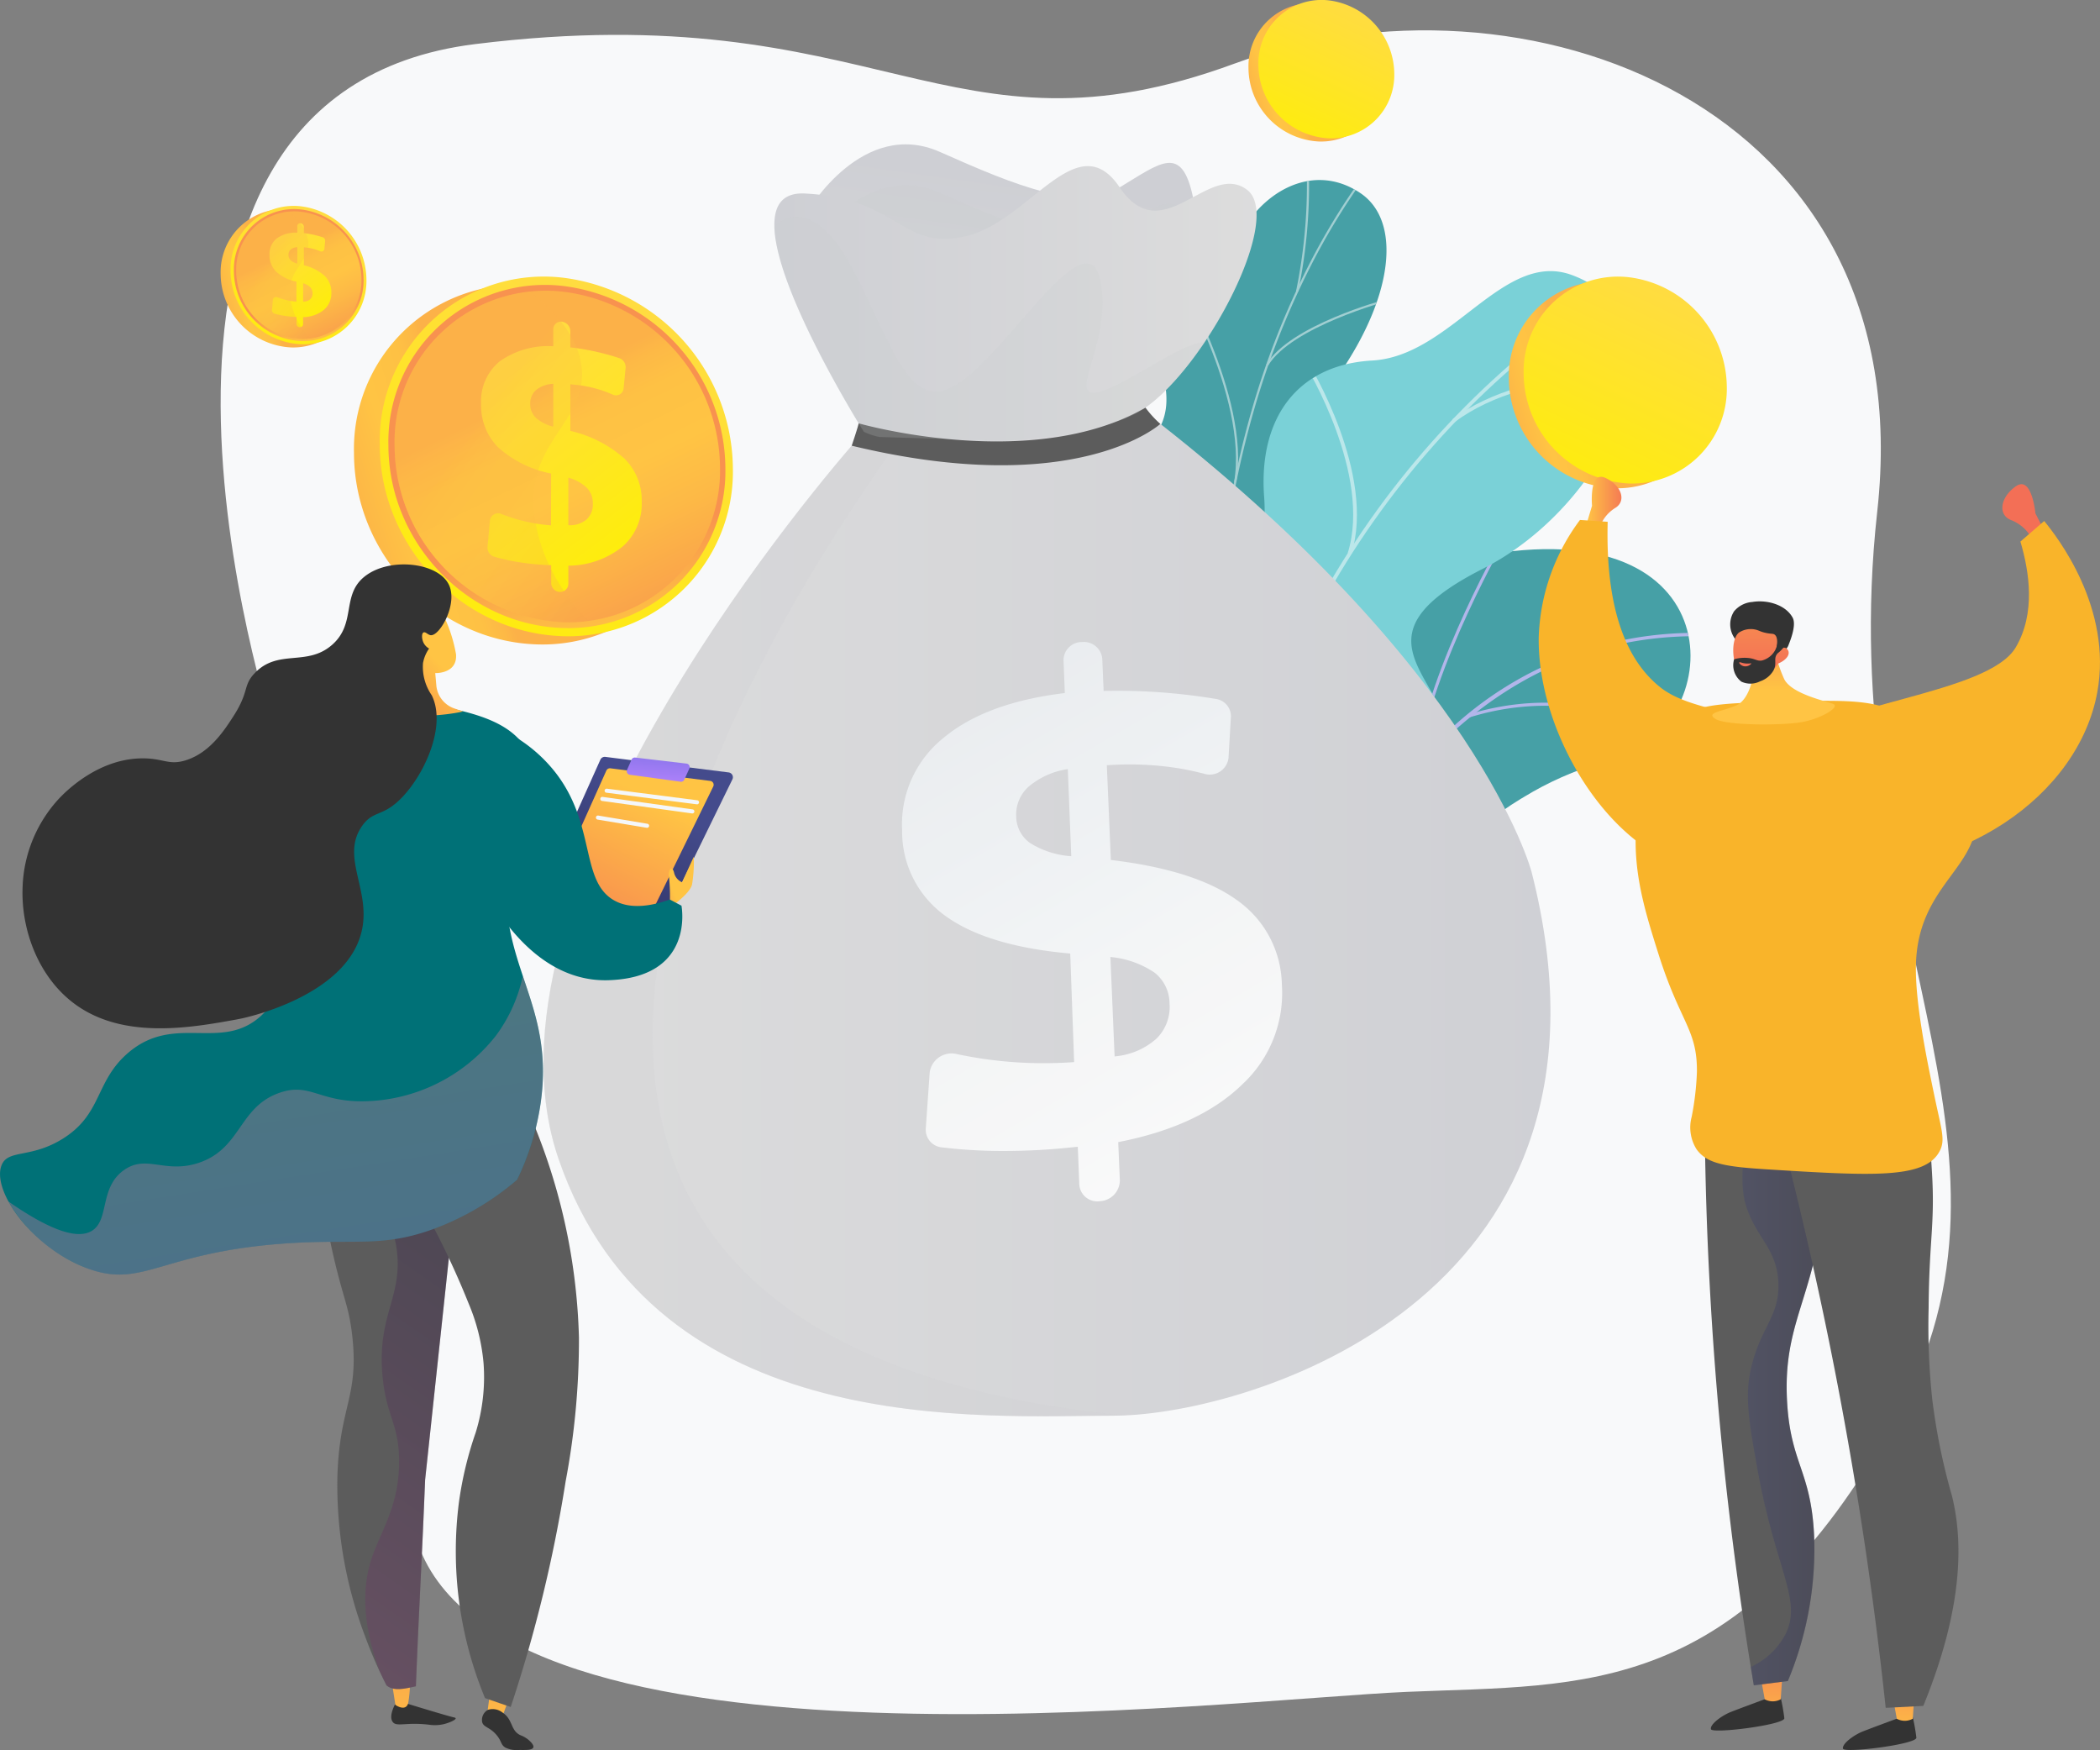 <svg xmlns="http://www.w3.org/2000/svg" xmlns:xlink="http://www.w3.org/1999/xlink" width="241.279" height="201.031" viewBox="0 0 241.279 201.031">
  <rect x="0" y="0" width="241.279" height="201.031" fill="#808080" stroke="none"/>
  <defs>
    <clipPath id="clip-path">
      <path id="Path_1925" data-name="Path 1925" d="M1834.929,1414.328l16.09,4.4s5.285-7.426,2.934-14.328c-4.8-14.084,7.873-17.3,12.978-19.443,7.7-3.23,13.074-9.433,4.6-15.09s4.845-17.547,18.03-20.971c12.9-3.351,14.391-28.22-14.2-23.531-17.075,2.8-19.1,19.539-22.126,27.75s-15.729,5.488-14.257,16.932c1.258,9.776,6.457,18.074-.495,22.659S1829.133,1403.9,1834.929,1414.328Z" transform="translate(-1831.671 -1324.775)" fill="none"/>
    </clipPath>
    <linearGradient id="linear-gradient" x1="2.711" y1="-0.334" x2="2.213" y2="0.671" gradientUnits="objectBoundingBox">
      <stop offset="0.004" stop-color="#7ad1d7"/>
      <stop offset="1" stop-color="#46a0a6"/>
    </linearGradient>
    <linearGradient id="linear-gradient-2" x1="-6.478" y1="0.205" x2="-5.466" y2="1.327" xlink:href="#linear-gradient"/>
    <clipPath id="clip-path-2">
      <path id="Path_1935" data-name="Path 1935" d="M1890.816,719.271l-12.492.5s-5.5-7.2-1.864-10.555-.415-10.615-2.086-14.727c-4.532-11.157,9.172-13.876,4.591-28.664-1.219-3.933-4.967-11.035-2.35-15.175,2.981-4.717,7.056-2.055,8.759-5.777,2.661-5.818,8.813-9.364,14.281-5.682,5.4,3.634,3.56,14.4-5.939,25.31-5.871,8.527-5.4,10.455-3.354,14.894,1.436,3.109,7.391,10.587,3.686,15.281s-6.206,9.345-3.242,12.479C1895.317,711.926,1890.816,719.271,1890.816,719.271Z" transform="translate(-1873.442 -637.69)" fill="none"/>
    </clipPath>
    <linearGradient id="linear-gradient-3" x1="2.093" y1="0.121" x2="2.89" y2="0.935" xlink:href="#linear-gradient"/>
    <clipPath id="clip-path-3">
      <path id="Path_1942" data-name="Path 1942" d="M1870.573,884.529l-19.724,2.18c-1.476-2.507-3.547-7.206.431-8.86,5.531-2.3,4.406-11.851,2.383-15.038-2.5-3.945-8.131-13.243.359-16.925,7.068-3.066,12.293-3.681,11.623-12.682s3.762-15.191,12.426-15.673c9.117-.508,15.027-12.742,22.939-9.818,13.787,5.1,4.7,26.18-10.239,33.742s-5.229,11.837-3.836,19.1c1.9,9.921-12.692,9.476-15.952,13.847C1868.429,877.831,1869.542,882.011,1870.573,884.529Z" transform="translate(-1848.976 -807.261)" fill="none"/>
    </clipPath>
    <linearGradient id="linear-gradient-4" y1="0.5" x2="1" y2="0.5" gradientUnits="objectBoundingBox">
      <stop offset="0" stop-color="#ddd"/>
      <stop offset="1" stop-color="#cecfd4"/>
    </linearGradient>
    <linearGradient id="linear-gradient-5" x1="0.51" y1="0.215" x2="0.253" y2="1.45" gradientUnits="objectBoundingBox">
      <stop offset="0" stop-color="#cecfd4"/>
      <stop offset="1" stop-color="#ddd"/>
    </linearGradient>
    <linearGradient id="linear-gradient-6" y1="0.5" x2="1" y2="0.5" gradientUnits="objectBoundingBox">
      <stop offset="0" stop-color="#cecfd4"/>
      <stop offset="0.004" stop-color="#cecfd4"/>
      <stop offset="1" stop-color="#ddd"/>
    </linearGradient>
    <linearGradient id="linear-gradient-7" x1="0.273" y1="0.017" x2="0.677" y2="1.045" gradientUnits="objectBoundingBox">
      <stop offset="0.004" stop-color="#ebeff2"/>
      <stop offset="1" stop-color="#fff"/>
    </linearGradient>
    <linearGradient id="linear-gradient-8" x1="0.329" y1="0.554" x2="-0.255" y2="0.738" gradientUnits="objectBoundingBox">
      <stop offset="0" stop-color="#fcb148"/>
      <stop offset="0.052" stop-color="#fdb946"/>
      <stop offset="0.142" stop-color="#fec144"/>
      <stop offset="0.318" stop-color="#ffc444"/>
      <stop offset="0.485" stop-color="#fdb946"/>
      <stop offset="0.775" stop-color="#f99c4c"/>
      <stop offset="0.866" stop-color="#f8924f"/>
      <stop offset="1" stop-color="#f8924f"/>
    </linearGradient>
    <linearGradient id="linear-gradient-9" x1="0.727" y1="0.007" x2="0.207" y2="1.135" gradientUnits="objectBoundingBox">
      <stop offset="0" stop-color="#ffdb44"/>
      <stop offset="1" stop-color="#feef06"/>
    </linearGradient>
    <linearGradient id="linear-gradient-10" x1="0.636" y1="1.231" x2="0.531" y2="0.666" xlink:href="#linear-gradient-8"/>
    <linearGradient id="linear-gradient-11" x1="0.409" y1="0.31" x2="0.858" y2="1.247" xlink:href="#linear-gradient-8"/>
    <linearGradient id="linear-gradient-12" x1="0.253" y1="0.019" x2="0.711" y2="1.039" xlink:href="#linear-gradient-9"/>
    <linearGradient id="linear-gradient-13" x1="0.464" y1="0.369" x2="1.215" y2="1.306" xlink:href="#linear-gradient-8"/>
    <linearGradient id="linear-gradient-32" x1="-0.185" y1="2.63" x2="-0.185" y2="-7.136" gradientUnits="objectBoundingBox">
      <stop offset="0" stop-color="#ffc444"/>
      <stop offset="0.996" stop-color="#f36f56"/>
    </linearGradient>
    <linearGradient id="linear-gradient-33" x1="-0.001" y1="2.174" x2="-0.001" y2="-7.58" xlink:href="#linear-gradient-32"/>
    <linearGradient id="linear-gradient-34" x1="0.351" y1="0.101" x2="0.181" y2="1.068" gradientUnits="objectBoundingBox">
      <stop offset="0" stop-color="#311944"/>
      <stop offset="1" stop-color="#893976"/>
    </linearGradient>
    <linearGradient id="linear-gradient-35" x1="0.944" y1="-0.718" x2="1.41" y2="0.997" gradientUnits="objectBoundingBox">
      <stop offset="0" stop-color="#ff9085"/>
      <stop offset="1" stop-color="#fb6fbb"/>
    </linearGradient>
    <linearGradient id="linear-gradient-36" x1="0.568" y1="0.35" x2="-0.083" y2="1.208" xlink:href="#linear-gradient-32"/>
    <linearGradient id="linear-gradient-37" x1="0.538" y1="0.165" x2="-0.033" y2="1.126" gradientUnits="objectBoundingBox">
      <stop offset="0" stop-color="#444b8c"/>
      <stop offset="0.996" stop-color="#26264f"/>
    </linearGradient>
    <linearGradient id="linear-gradient-38" x1="0.628" y1="0.188" x2="0.019" y2="1.377" xlink:href="#linear-gradient-32"/>
    <linearGradient id="linear-gradient-39" x1="0.008" y1="0.81" x2="0.447" y2="-1.551" gradientUnits="objectBoundingBox">
      <stop offset="0" stop-color="#aa80f9"/>
      <stop offset="0.996" stop-color="#6165d7"/>
    </linearGradient>
    <linearGradient id="linear-gradient-40" x1="-0.204" y1="0.128" x2="-1.309" y2="1.009" xlink:href="#linear-gradient-32"/>
    <linearGradient id="linear-gradient-41" x1="0" y1="0.5" x2="1" y2="0.5" xlink:href="#linear-gradient-32"/>
    <linearGradient id="linear-gradient-42" x1="-19.342" y1="1.465" x2="-18.449" y2="1.465" xlink:href="#linear-gradient-32"/>
    <linearGradient id="linear-gradient-43" x1="0.464" y1="2.445" x2="0.527" y2="-1.732" xlink:href="#linear-gradient-32"/>
    <linearGradient id="linear-gradient-44" x1="0.474" y1="1.793" x2="0.536" y2="-2.385" xlink:href="#linear-gradient-32"/>
    <linearGradient id="linear-gradient-45" x1="-0.448" y1="0.5" x2="1" y2="0.5" xlink:href="#linear-gradient-37"/>
    <linearGradient id="linear-gradient-46" x1="-12.644" y1="0.592" x2="-12.644" y2="-0.807" xlink:href="#linear-gradient-32"/>
    <linearGradient id="linear-gradient-47" x1="-6.411" y1="-2.378" x2="-6.447" y2="0.784" xlink:href="#linear-gradient-32"/>
    <linearGradient id="linear-gradient-48" x1="-168.119" y1="-44.966" x2="-167.935" y2="-40.07" gradientUnits="objectBoundingBox">
      <stop offset="0" stop-color="#ffc444"/>
      <stop offset="1" stop-color="#f36f56"/>
    </linearGradient>
  </defs>
  <g id="Group_973" data-name="Group 973" transform="translate(-378.903 -354.405)">
    <path id="Path_1916" data-name="Path 1916" d="M607.506,457.415c5.241-47.143-41.036-63.521-73.842-51.45-33.073,12.168-40.74-8-87.245-2.24-47.089,5.836-23.181,78.84-23.181,78.84s7.492,63.482,16.369,92.743c8.829,29.1,93.338,18.574,113.9,17.705,20.44-.864,38.2.8,55.984-31.152C627.238,529.965,602.282,504.4,607.506,457.415Z" transform="translate(-12.916 -44.255)" fill="#f8f9fa"/>
    <g id="Group_870" data-name="Group 870" transform="translate(503.649 375.085)">
      <g id="Group_861" data-name="Group 861" transform="translate(2.762 42.398)">
        <g id="Group_860" data-name="Group 860" clip-path="url(#clip-path)">
          <path id="Path_1917" data-name="Path 1917" d="M1834.929,1414.328l16.09,4.4s5.285-7.426,2.934-14.328c-4.8-14.084,7.873-17.3,12.978-19.443,7.7-3.23,12.246-8.879,5.757-15.123-7.343-7.065,3.688-17.514,16.873-20.939,12.9-3.351,14.391-28.22-14.2-23.531-17.075,2.8-19.1,19.539-22.126,27.75s-15.729,5.488-14.257,16.932c1.258,9.776,6.457,18.074-.495,22.659S1829.133,1403.9,1834.929,1414.328Z" transform="translate(-1831.671 -1324.775)" fill="url(#linear-gradient)"/>
          <g id="Group_859" data-name="Group 859" transform="translate(3.117 -1.829)" opacity="0.9" style="mix-blend-mode: soft-light;isolation: isolate">
            <path id="Path_1918" data-name="Path 1918" d="M1990.715,1564.52l.351.03c.019-.217,1.962-21.967,10.39-42.946,7.764-19.328,22.781-41.939,50.229-39.9l.026-.351a41.165,41.165,0,0,0-32.139,11.341c-7.275,6.738-13.481,16.422-18.446,28.782C1992.681,1542.507,1990.734,1564.3,1990.715,1564.52Z" transform="translate(-1984.018 -1469.741)" fill="#beb8f2"/>
            <path id="Path_1919" data-name="Path 1919" d="M2399.165,1321.773l.349.05c1.67-11.6,10.3-26.368,10.387-26.516l-.3-.179C2409.51,1295.277,2400.844,1310.1,2399.165,1321.773Z" transform="translate(-2367.263 -1295.128)" fill="#beb8f2"/>
            <path id="Path_1920" data-name="Path 1920" d="M2498.468,1613.089a29.334,29.334,0,0,1,23.227,2.4l.2-.293a29.7,29.7,0,0,0-23.523-2.448Z" transform="translate(-2460.344 -1591.898)" fill="#beb8f2"/>
            <path id="Path_1921" data-name="Path 1921" d="M2082.9,2159.47c8.175-14.977,31.03-12.951,31.251-12.912l.083-.342c-.213-.058-23.395-2.024-31.642,13.085Z" transform="translate(-2070.225 -2093.591)" fill="#beb8f2"/>
            <path id="Path_1922" data-name="Path 1922" d="M1985.977,1931.913l.352.021c.672-10.867-8.548-20.991-8.641-21.092l-.259.239C1977.52,1911.182,1986.639,1921.2,1985.977,1931.913Z" transform="translate(-1971.551 -1872.849)" fill="#beb8f2"/>
            <path id="Path_1923" data-name="Path 1923" d="M1997.54,2639.825c2.193-6.1,12.442-8.6,12.545-8.627l-.081-.342c-.429.1-10.537,2.571-12.8,8.851Z" transform="translate(-1990.111 -2548.431)" fill="#beb8f2"/>
            <path id="Path_1924" data-name="Path 1924" d="M1890,2454.541l.351.034c.5-5.1-5.382-12.543-7.315-14.988-.273-.346-.509-.644-.541-.706l-.315.156a8.235,8.235,0,0,0,.58.767C1884.668,2442.224,1890.484,2449.582,1890,2454.541Z" transform="translate(-1882.177 -2368.304)" fill="#beb8f2"/>
          </g>
        </g>
      </g>
      <g id="Group_865" data-name="Group 865" transform="translate(0)">
        <path id="Path_1926" data-name="Path 1926" d="M1809.614,707.156c2.593,2.742,2.06,6.363,1.264,8.922a3.834,3.834,0,0,0-.852.425c-2.961,1.609-4.568,1.665-7.738,2.79a17.6,17.6,0,0,1-3.81.327l-1.695-.058s-5.15-6.994-1.517-10.346-.415-10.615-2.086-14.727c-1.026-2.525-.686-4.009-.914-5-2.413-10.462-6.408-12.6-5.1-16.483,1.441-4.288,6.722-2.912,8.535-7.494,2.048-5.174-3.31-10.4-.277-14.865a7.068,7.068,0,0,1,2.113-2.2c2.563-1.645,5.322-.68,6.646-3.574,2.661-5.818,8.812-9.364,14.281-5.682,5.4,3.635,3.56,14.4-5.939,25.31-5.871,8.527-5.4,10.455-3.354,14.894,1.437,3.109,7.391,10.587,3.686,15.281S1806.65,704.021,1809.614,707.156Z" transform="translate(-1786.909 -637.689)" fill="url(#linear-gradient-2)"/>
        <g id="Group_864" data-name="Group 864" transform="translate(5.34 0)">
          <g id="Group_863" data-name="Group 863" clip-path="url(#clip-path-2)">
            <g id="Group_862" data-name="Group 862" transform="translate(-0.077 -3.665)" opacity="0.5" style="mix-blend-mode: soft-light;isolation: isolate">
              <path id="Path_1927" data-name="Path 1927" d="M2029.2,663.206l-.244.039c-.229-1.349-.441-2.713-.632-4.053a133.332,133.332,0,0,1-1.066-28.829,108.9,108.9,0,0,1,4.056-22.467,93.725,93.725,0,0,1,6.436-16.211,77.635,77.635,0,0,1,5.957-9.825c.372-.518.783-1.03,1.182-1.525.53-.659,1.079-1.34,1.538-2.044l.211.117c-.465.713-1.017,1.4-1.551,2.063-.4.492-.805,1-1.174,1.514a77.367,77.367,0,0,0-5.939,9.8,93.5,93.5,0,0,0-6.42,16.172,108.654,108.654,0,0,0-4.048,22.423,133.1,133.1,0,0,0,1.064,28.783C2028.763,660.5,2028.975,661.858,2029.2,663.206Z" transform="translate(-2017.364 -578.29)" fill="#fcfdfe"/>
              <path id="Path_1928" data-name="Path 1928" d="M1955.069,823.941l-.245-.033c1.686-9.762-7.034-24.475-7.122-24.622l.217-.114C1948.008,799.32,1956.768,814.1,1955.069,823.941Z" transform="translate(-1943.042 -785.542)" fill="#fcfdfe"/>
              <path id="Path_1929" data-name="Path 1929" d="M2028.638,1419.885l-.248-.006c.311-6.746,11.26-14.962,11.371-15.044l.153.179C2039.8,1405.095,2028.944,1413.244,2028.638,1419.885Z" transform="translate(-2018.752 -1353.831)" fill="#fcfdfe"/>
              <path id="Path_1930" data-name="Path 1930" d="M1882.258,1465.993l-.245.035c-.64-4.356-4.027-9.942-9.537-15.729-.277-.291-.277-.291-.284-.334l.245-.037-.122.019.106-.059c.016.021.12.131.242.259C1878.2,1455.965,1881.612,1461.593,1882.258,1465.993Z" transform="translate(-1872.192 -1396.102)" fill="#fcfdfe"/>
              <path id="Path_1931" data-name="Path 1931" d="M2054.185,1784.113l-.245-.032c.808-4.805,7.529-8.5,7.6-8.536l.123.2C2061.593,1775.779,2054.974,1779.418,2054.185,1784.113Z" transform="translate(-2042.725 -1701.666)" fill="#fcfdfe"/>
              <path id="Path_1932" data-name="Path 1932" d="M1911.4,1816.089c-2.032-3.4-5.193-6.352-9.662-9.028l.137-.194c4.5,2.7,7.69,5.676,9.742,9.108Z" transform="translate(-1899.916 -1731.055)" fill="#fcfdfe"/>
              <path id="Path_1933" data-name="Path 1933" d="M2178.722,632.938l-.242-.046a60.375,60.375,0,0,0,1.243-13.233c0-.47,0-.635.01-.693l.244.036c-.007.044-.007.313-.006.653A60.554,60.554,0,0,1,2178.722,632.938Z" transform="translate(-2159.58 -616.456)" fill="#fcfdfe"/>
              <path id="Path_1934" data-name="Path 1934" d="M2123.307,866.816l-.216-.11c2.729-4.525,13.437-7.412,13.892-7.532l.065.221C2136.938,859.424,2125.985,862.376,2123.307,866.816Z" transform="translate(-2107.609 -841.841)" fill="#fcfdfe"/>
            </g>
          </g>
        </g>
      </g>
      <g id="Group_869" data-name="Group 869" transform="translate(3.586 10.464)">
        <path id="Path_1936" data-name="Path 1936" d="M1864.148,902.413c-.857-.007-.377-4.483-3.494-9.771-.779-1.321-4.525-8.821-10.808-8.3l-3.659.3c-1.368-2.6-2.174-5.312,1.387-6.793,5.53-2.3,4.405-11.851,2.383-15.038-2.5-3.945-8.131-13.243.359-16.925,7.068-3.066,12.293-3.681,11.623-12.682s3.762-15.191,12.426-15.673c9.117-.508,15.027-12.742,22.939-9.818,13.787,5.1,4.7,26.18-10.239,33.742s-5.229,11.837-3.835,19.1a12.786,12.786,0,0,1,.046,3.022c-.823,7.856-8.655,10.119-13.626,17.06C1862.872,890.1,1865.592,902.425,1864.148,902.413Z" transform="translate(-1845.027 -807.26)" fill="url(#linear-gradient-3)"/>
        <g id="Group_868" data-name="Group 868" transform="translate(0.244 0)">
          <g id="Group_867" data-name="Group 867" clip-path="url(#clip-path-3)">
            <g id="Group_866" data-name="Group 866" transform="translate(1.036 1.395)" opacity="0.5" style="mix-blend-mode: soft-light;isolation: isolate">
              <path id="Path_1937" data-name="Path 1937" d="M2036.053,903.841l-.429-.031c2.444-29.6,20.1-57.929,46.075-73.94l.235.34C2056.068,846.153,2038.487,874.367,2036.053,903.841Z" transform="translate(-2025.142 -829.869)" fill="#fcfdfe"/>
              <path id="Path_1938" data-name="Path 1938" d="M1879.467,1468.343l-.427.049c-1.493-11.581-13.163-19.4-13.281-19.481l.247-.333C1866.125,1448.657,1877.951,1456.579,1879.467,1468.343Z" transform="translate(-1865.759 -1410.4)" fill="#fcfdfe"/>
              <path id="Path_1939" data-name="Path 1939" d="M2046.322,1708.6l-.4-.148c4.577-11.011,27-15.068,27.223-15.108l.079.4C2073,1693.778,2050.811,1697.794,2046.322,1708.6Z" transform="translate(-2034.804 -1640.057)" fill="#fcfdfe"/>
              <path id="Path_1940" data-name="Path 1940" d="M2201.276,1000.937l-.413-.115c2.827-9-4.778-21.466-4.855-21.591l.372-.2C2196.458,979.152,2204.156,991.775,2201.276,1000.937Z" transform="translate(-2175.629 -969.822)" fill="#fcfdfe"/>
              <path id="Path_1941" data-name="Path 1941" d="M2469.719,1001.426l-.268-.318c8.866-6.657,24.1-5.29,24.257-5.275l-.043.4C2493.514,996.222,2478.447,994.872,2469.719,1001.426Z" transform="translate(-2432.199 -985.474)" fill="#fcfdfe"/>
            </g>
          </g>
        </g>
      </g>
    </g>
    <g id="Group_872" data-name="Group 872" transform="translate(441.342 370.987)">
      <path id="Path_1943" data-name="Path 1943" d="M907,1209.8q-.619.026-1.185.026c-14.953,0-52.663,2.89-63.8-29.487-10.235-29.736,27.926-75.332,34.214-82.566.559-.644.866-.983.866-.983s-1.661-1.223,31.974-2.519c38.628,29.625,44.733,53.078,44.733,53.078C966.085,1195.407,923.019,1209.146,907,1209.8Z" transform="translate(-840.276 -1063.781)" fill="url(#linear-gradient-4)"/>
      <path id="Path_1944" data-name="Path 1944" d="M907,1262.963q-.619.026-1.185.026c-14.953,0-52.663,2.89-63.8-29.488-10.235-29.736,27.926-75.332,34.214-82.566a10.145,10.145,0,0,1,4.616.284C881.4,1151.4,802.533,1252.313,907,1262.963Z" transform="translate(-840.276 -1116.94)" fill="#cecfd4" opacity="0.3" style="mix-blend-mode: multiply;isolation: isolate"/>
      <path id="Path_1945" data-name="Path 1945" d="M1351.724,589.156s6.273-10.668,15.129-6.738,15.99,6.878,20.664,4.071,7.119-5.032,8.418,1.133-16.413,21.325-16.413,21.325S1352.462,608.947,1351.724,589.156Z" transform="translate(-1321.306 -581.549)" fill="url(#linear-gradient-5)"/>
      <path id="Path_1946" data-name="Path 1946" d="M1351.724,667.845s6.273-10.668,15.129-6.738,15.99,6.878,20.664,4.071,7.119-5.032,8.418,1.133-16.413,21.325-16.413,21.325S1352.462,687.637,1351.724,667.845Z" transform="translate(-1321.306 -655.558)" fill="#cccdd0" opacity="0.2" style="mix-blend-mode: multiply;isolation: isolate"/>
      <path id="Path_1947" data-name="Path 1947" d="M1335.781,643.8c-2.51,3.729-5.438,6.927-8.015,8.243-3.233,1.65-8.989,2.65-14.722,3.068s-11.452.249-14.587-.436l-.006,0a7.082,7.082,0,0,1-1.817-.6s-10.135-16.094-10.281-23.6c-.05-2.384.91-3.9,3.516-3.768,10.826.559,11.071,6.6,18.451,4.911s12.791-12.914,17.711-5.613,10.208-3.089,14.637.281C1343.526,628.455,1340.35,637.01,1335.781,643.8Z" transform="translate(-1259.821 -621.059)" fill="url(#linear-gradient-6)"/>
      <path id="Path_1948" data-name="Path 1948" d="M1436.569,1091.8s19.922,5.71,32.949-1.807a12.344,12.344,0,0,0,1.705,1.874s-9.571,8.739-35.457,2.5C1435.766,1094.362,1436.4,1092.512,1436.569,1091.8Z" transform="translate(-1400.349 -1059.749)" fill="#5c5c5c"/>
      <path id="Path_1949" data-name="Path 1949" d="M1335.81,735.809c-2.51,3.729-5.438,6.927-8.015,8.243-3.232,1.65-8.989,2.65-14.722,3.068l-14.587-.436-.006,0a7.079,7.079,0,0,1-1.817-.6s-10.135-16.094-10.281-23.6c.123-.132,4.107-4.341,8.883,4.683,4.856,9.164,6.61,17.153,12.361,13.306s14.625-18.96,16.187-11.844-4.194,13.964,0,12.832C1327.084,740.571,1333.385,735.687,1335.81,735.809Z" transform="translate(-1259.85 -713.066)" fill="#cccdd0" opacity="0.2" style="mix-blend-mode: multiply;isolation: isolate"/>
      <g id="Group_871" data-name="Group 871" transform="translate(41.203 57.169)" opacity="0.9">
        <path id="Path_1950" data-name="Path 1950" d="M1553.753,1542.779h0a2.125,2.125,0,0,1,2.3,1.891l.158,3.727a68.887,68.887,0,0,1,7.4.23q2.732.231,5.433.68a2.019,2.019,0,0,1,1.793,2.032l-.278,4.76a2.168,2.168,0,0,1-2.769,1.822,31.631,31.631,0,0,0-3.679-.744,36.011,36.011,0,0,0-6.9-.279l-.632.032.462,10.886c6.531.778,11.365,2.331,14.554,4.66a12.107,12.107,0,0,1,5.093,9.617,14.3,14.3,0,0,1-4.5,11.461c-3.29,3.225-8.042,5.454-14.3,6.674l.186,4.406a2.409,2.409,0,0,1-2.216,2.374l-.041,0a2.068,2.068,0,0,1-2.4-1.891l-.171-4.355-1.026.1a73.936,73.936,0,0,1-8.556.377,58.548,58.548,0,0,1-5.96-.4,2.043,2.043,0,0,1-1.931-2.12l.455-6.51a2.535,2.535,0,0,1,3.1-2.1,46.865,46.865,0,0,0,5.219.817,48.635,48.635,0,0,0,8.276.11l-.45-12.471c-6.339-.558-11.131-2-14.325-4.313a11.891,11.891,0,0,1-4.988-9.829,12.727,12.727,0,0,1,4.752-10.628c3.245-2.713,7.905-4.426,13.941-5.154l-.151-3.817A2.108,2.108,0,0,1,1553.753,1542.779Zm-1.656,14.6a8.968,8.968,0,0,0-4.431,1.954,4.283,4.283,0,0,0-1.5,3.475,3.778,3.778,0,0,0,1.616,3.075,10.184,10.184,0,0,0,4.708,1.5Zm4.894,21.587.481,11.414a8.245,8.245,0,0,0,4.8-2.029,5.1,5.1,0,0,0,1.51-4.072,4.514,4.514,0,0,0-1.733-3.53A10.831,10.831,0,0,0,1556.991,1578.962Z" transform="translate(-1533.052 -1542.777)" fill="url(#linear-gradient-7)"/>
      </g>
    </g>
    <g id="Group_874" data-name="Group 874" transform="translate(419.574 386.191)">
      <path id="Path_1951" data-name="Path 1951" d="M602.734,672.9a18.9,18.9,0,0,1-19.552,19.274c-11.416-.351-21.018-10.21-21.018-22.009a18.847,18.847,0,0,1,21.018-19.175A22.274,22.274,0,0,1,602.734,672.9Z" transform="translate(-562.164 -649.935)" fill="url(#linear-gradient-8)"/>
      <path id="Path_1952" data-name="Path 1952" d="M654.243,656.456a18.9,18.9,0,0,1-19.552,19.274c-11.416-.351-21.017-10.21-21.017-22.009a18.847,18.847,0,0,1,21.017-19.175A22.274,22.274,0,0,1,654.243,656.456Z" transform="translate(-610.709 -634.435)" fill="url(#linear-gradient-9)"/>
      <path id="Path_1953" data-name="Path 1953" d="M669.621,671.9a18.036,18.036,0,0,1-18.691,18.394c-10.886-.353-20.026-9.762-20.026-21a17.988,17.988,0,0,1,20.026-18.3A21.254,21.254,0,0,1,669.621,671.9Z" transform="translate(-626.948 -649.935)" fill="url(#linear-gradient-10)"/>
      <path id="Path_1954" data-name="Path 1954" d="M680.57,682.923A17.419,17.419,0,0,1,662.5,700.688a20.4,20.4,0,0,1-19.32-20.286A17.374,17.374,0,0,1,662.5,662.72,20.526,20.526,0,0,1,680.57,682.923Z" transform="translate(-638.514 -661.002)" fill="url(#linear-gradient-11)"/>
      <g id="Group_873" data-name="Group 873" transform="translate(14.606 5.166)">
        <path id="Path_1955" data-name="Path 1955" d="M825.25,724.2h0a1.1,1.1,0,0,1,.975,1.084v1.868a27.477,27.477,0,0,1,3.238.562q1.2.281,2.375.669a1.092,1.092,0,0,1,.744,1.121l-.229,2.343a.878.878,0,0,1-1.254.729,13.536,13.536,0,0,0-1.593-.593,14.451,14.451,0,0,0-3-.562l-.276-.023v5.35a14.055,14.055,0,0,1,6.211,3.176,6.715,6.715,0,0,1,1.99,4.958,6.527,6.527,0,0,1-2.2,5.154A10.039,10.039,0,0,1,826,752.23v2.062a.938.938,0,0,1-.976.953h-.017a1.036,1.036,0,0,1-.979-1.034v-2.034l-.434-.02a28.537,28.537,0,0,1-3.606-.384,23.421,23.421,0,0,1-2.492-.573,1.074,1.074,0,0,1-.782-1.11l.27-3.011a.952.952,0,0,1,1.331-.786,19.566,19.566,0,0,0,2.191.719,19.211,19.211,0,0,0,3.5.585l.017-5.951a12.891,12.891,0,0,1-6.047-2.967,6.794,6.794,0,0,1-2-5.049,5.9,5.9,0,0,1,2.171-4.9,9.631,9.631,0,0,1,6.121-1.71v-1.91A.882.882,0,0,1,825.25,724.2Zm-.979,7.142a3.3,3.3,0,0,0-1.95.688,2,2,0,0,0-.7,1.606,2.157,2.157,0,0,0,.647,1.6,4.589,4.589,0,0,0,2,1.021ZM826,742.122v5.458a3.02,3.02,0,0,0,2.087-.649,2.336,2.336,0,0,0,.726-1.837,2.509,2.509,0,0,0-.675-1.8A4.956,4.956,0,0,0,826,742.122Z" transform="translate(-815.978 -724.199)" fill="url(#linear-gradient-12)"/>
      </g>
      <path id="Path_1956" data-name="Path 1956" d="M659.225,687.03c.611-6.031,6.154-8.585,5.43-14.133-.446-3.42-3.038-6.3-5.929-8.551a17.376,17.376,0,0,0-15.55,17.678,20.4,20.4,0,0,0,19.32,20.286,18.236,18.236,0,0,0,2.985-.146C661.308,698.012,658.7,692.212,659.225,687.03Z" transform="translate(-638.514 -662.625)" opacity="0.3" fill="url(#linear-gradient-13)" style="mix-blend-mode: multiply;isolation: isolate"/>
    </g>
    <g id="Group_876" data-name="Group 876" transform="translate(522.346 354.405)">
      <path id="Path_1957" data-name="Path 1957" d="M2145.747,367.868a7.273,7.273,0,0,1-7.524,7.417,8.516,8.516,0,0,1-8.088-8.469,7.253,7.253,0,0,1,8.088-7.379A8.571,8.571,0,0,1,2145.747,367.868Z" transform="translate(-2130.135 -359.03)" fill="url(#linear-gradient-8)"/>
      <path id="Path_1958" data-name="Path 1958" d="M2161.373,362.879a7.273,7.273,0,0,1-7.524,7.417,8.516,8.516,0,0,1-8.088-8.469,7.253,7.253,0,0,1,8.088-7.379A8.571,8.571,0,0,1,2161.373,362.879Z" transform="translate(-2144.62 -354.405)" fill="url(#linear-gradient-9)"/>
      <path id="Path_1959" data-name="Path 1959" d="M2165.887,367.482a6.94,6.94,0,0,1-7.193,7.078,8.128,8.128,0,0,1-7.706-8.083,6.922,6.922,0,0,1,7.706-7.044A8.179,8.179,0,0,1,2165.887,367.482Z" transform="translate(-2149.466 -359.03)" fill="url(#linear-gradient-10)"/>
      <path id="Path_1960" data-name="Path 1960" d="M2169.1,370.768a6.7,6.7,0,0,1-6.955,6.836,7.852,7.852,0,0,1-7.435-7.807,6.686,6.686,0,0,1,7.435-6.8A7.9,7.9,0,0,1,2169.1,370.768Z" transform="translate(-2152.917 -362.333)" fill="url(#linear-gradient-11)"/>
      <g id="Group_875" data-name="Group 875" transform="translate(5.621 1.988)">
        <path id="Path_1961" data-name="Path 1961" d="M2210.7,381.638h0a.425.425,0,0,1,.375.417v.719a10.582,10.582,0,0,1,1.246.216q.46.108.914.257a.42.42,0,0,1,.286.431l-.088.9a.338.338,0,0,1-.482.28,5.222,5.222,0,0,0-.613-.228,5.558,5.558,0,0,0-1.156-.216l-.106-.009v2.059a5.41,5.41,0,0,1,2.39,1.222,2.583,2.583,0,0,1,.766,1.908,2.512,2.512,0,0,1-.847,1.983,3.864,3.864,0,0,1-2.4.843v.793a.361.361,0,0,1-.375.367h-.007a.4.4,0,0,1-.377-.4V392.4l-.167-.008a10.946,10.946,0,0,1-1.387-.148,9.025,9.025,0,0,1-.959-.221.413.413,0,0,1-.3-.427l.1-1.159a.367.367,0,0,1,.513-.3,7.521,7.521,0,0,0,.844.277,7.4,7.4,0,0,0,1.348.225l.007-2.29a4.961,4.961,0,0,1-2.327-1.142,2.615,2.615,0,0,1-.771-1.943,2.271,2.271,0,0,1,.835-1.887,3.707,3.707,0,0,1,2.356-.658v-.735A.339.339,0,0,1,2210.7,381.638Zm-.376,2.748a1.267,1.267,0,0,0-.75.265.771.771,0,0,0-.269.618.83.83,0,0,0,.249.614,1.763,1.763,0,0,0,.771.393Zm.665,4.147v2.1a1.162,1.162,0,0,0,.8-.25.9.9,0,0,0,.28-.707.967.967,0,0,0-.26-.691A1.907,1.907,0,0,0,2210.99,388.534Z" transform="translate(-2207.133 -381.637)" fill="url(#linear-gradient-12)"/>
      </g>
      <path id="Path_1962" data-name="Path 1962" d="M2160.887,372.208c.235-2.321,2.368-3.3,2.09-5.439a5.379,5.379,0,0,0-2.281-3.291,6.687,6.687,0,0,0-5.984,6.8,7.852,7.852,0,0,0,7.435,7.807,7.019,7.019,0,0,0,1.149-.056A7.6,7.6,0,0,1,2160.887,372.208Z" transform="translate(-2152.917 -362.817)" opacity="0.3" fill="url(#linear-gradient-13)" style="mix-blend-mode: multiply;isolation: isolate"/>
    </g>
    <g id="Group_883" data-name="Group 883" transform="translate(404.253 378.062)">
      <path id="Path_1957-2" data-name="Path 1957" d="M2145.747,367.868a7.273,7.273,0,0,1-7.524,7.417,8.516,8.516,0,0,1-8.088-8.469,7.253,7.253,0,0,1,8.088-7.379A8.571,8.571,0,0,1,2145.747,367.868Z" transform="translate(-2130.135 -359.03)" fill="url(#linear-gradient-8)"/>
      <path id="Path_1958-2" data-name="Path 1958" d="M2161.373,362.879a7.273,7.273,0,0,1-7.524,7.417,8.516,8.516,0,0,1-8.088-8.469,7.253,7.253,0,0,1,8.088-7.379A8.571,8.571,0,0,1,2161.373,362.879Z" transform="translate(-2144.62 -354.405)" fill="url(#linear-gradient-9)"/>
      <path id="Path_1959-2" data-name="Path 1959" d="M2165.887,367.482a6.94,6.94,0,0,1-7.193,7.078,8.128,8.128,0,0,1-7.706-8.083,6.922,6.922,0,0,1,7.706-7.044A8.179,8.179,0,0,1,2165.887,367.482Z" transform="translate(-2149.466 -359.03)" fill="url(#linear-gradient-10)"/>
      <path id="Path_1960-2" data-name="Path 1960" d="M2169.1,370.768a6.7,6.7,0,0,1-6.955,6.836,7.852,7.852,0,0,1-7.435-7.807,6.686,6.686,0,0,1,7.435-6.8A7.9,7.9,0,0,1,2169.1,370.768Z" transform="translate(-2152.917 -362.333)" fill="url(#linear-gradient-11)"/>
      <g id="Group_875-2" data-name="Group 875" transform="translate(5.621 1.988)">
        <path id="Path_1961-2" data-name="Path 1961" d="M2210.7,381.638h0a.425.425,0,0,1,.375.417v.719a10.582,10.582,0,0,1,1.246.216q.46.108.914.257a.42.42,0,0,1,.286.431l-.088.9a.338.338,0,0,1-.482.28,5.222,5.222,0,0,0-.613-.228,5.558,5.558,0,0,0-1.156-.216l-.106-.009v2.059a5.41,5.41,0,0,1,2.39,1.222,2.583,2.583,0,0,1,.766,1.908,2.512,2.512,0,0,1-.847,1.983,3.864,3.864,0,0,1-2.4.843v.793a.361.361,0,0,1-.375.367h-.007a.4.4,0,0,1-.377-.4V392.4l-.167-.008a10.946,10.946,0,0,1-1.387-.148,9.025,9.025,0,0,1-.959-.221.413.413,0,0,1-.3-.427l.1-1.159a.367.367,0,0,1,.513-.3,7.521,7.521,0,0,0,.844.277,7.4,7.4,0,0,0,1.348.225l.007-2.29a4.961,4.961,0,0,1-2.327-1.142,2.615,2.615,0,0,1-.771-1.943,2.271,2.271,0,0,1,.835-1.887,3.707,3.707,0,0,1,2.356-.658v-.735A.339.339,0,0,1,2210.7,381.638Zm-.376,2.748a1.267,1.267,0,0,0-.75.265.771.771,0,0,0-.269.618.83.83,0,0,0,.249.614,1.763,1.763,0,0,0,.771.393Zm.665,4.147v2.1a1.162,1.162,0,0,0,.8-.25.9.9,0,0,0,.28-.707.967.967,0,0,0-.26-.691A1.907,1.907,0,0,0,2210.99,388.534Z" transform="translate(-2207.133 -381.637)" fill="url(#linear-gradient-12)"/>
      </g>
      <path id="Path_1962-2" data-name="Path 1962" d="M2160.887,372.208c.235-2.321,2.368-3.3,2.09-5.439a5.379,5.379,0,0,0-2.281-3.291,6.687,6.687,0,0,0-5.984,6.8,7.852,7.852,0,0,0,7.435,7.807,7.019,7.019,0,0,0,1.149-.056A7.6,7.6,0,0,1,2160.887,372.208Z" transform="translate(-2152.917 -362.817)" opacity="0.3" fill="url(#linear-gradient-13)" style="mix-blend-mode: multiply;isolation: isolate"/>
    </g>
    <g id="Group_878" data-name="Group 878" transform="translate(552.259 386.191)">
      <path id="Path_1963" data-name="Path 1963" d="M2563.247,809.959A10.873,10.873,0,0,1,2552,821.047a12.731,12.731,0,0,1-12.091-12.662A10.842,10.842,0,0,1,2552,797.354,12.814,12.814,0,0,1,2563.247,809.959Z" transform="translate(-2539.907 -796.746)" fill="url(#linear-gradient-8)"/>
      <path id="Path_1964" data-name="Path 1964" d="M2586.607,802.5a10.873,10.873,0,0,1-11.249,11.088,12.731,12.731,0,0,1-12.091-12.662,10.843,10.843,0,0,1,12.091-11.031A12.814,12.814,0,0,1,2586.607,802.5Z" transform="translate(-2561.562 -789.833)" fill="url(#linear-gradient-9)"/>
      <path id="Path_1965" data-name="Path 1965" d="M2593.356,809.381a10.376,10.376,0,0,1-10.753,10.582,12.152,12.152,0,0,1-11.521-12.084,10.348,10.348,0,0,1,11.521-10.53A12.227,12.227,0,0,1,2593.356,809.381Z" transform="translate(-2568.807 -796.747)" fill="url(#linear-gradient-10)"/>
      <path id="Path_1966" data-name="Path 1966" d="M2598.161,814.295a10.021,10.021,0,0,1-10.4,10.22,11.738,11.738,0,0,1-11.115-11.671,10,10,0,0,1,11.115-10.172A11.809,11.809,0,0,1,2598.161,814.295Z" transform="translate(-2573.966 -801.684)" fill="url(#linear-gradient-11)"/>
      <g id="Group_877" data-name="Group 877" transform="translate(8.403 2.972)">
        <path id="Path_1967" data-name="Path 1967" d="M2660.352,830.546h0a.635.635,0,0,1,.561.624v1.075a15.756,15.756,0,0,1,1.863.323q.688.162,1.366.385a.628.628,0,0,1,.428.645l-.132,1.348a.505.505,0,0,1-.721.419,7.748,7.748,0,0,0-.916-.341,8.312,8.312,0,0,0-1.729-.323l-.159-.013v3.078a8.087,8.087,0,0,1,3.573,1.827,3.864,3.864,0,0,1,1.145,2.852,3.755,3.755,0,0,1-1.266,2.965,5.776,5.776,0,0,1-3.581,1.261v1.186a.539.539,0,0,1-.562.548h-.01a.6.6,0,0,1-.563-.595v-1.17l-.25-.011a16.4,16.4,0,0,1-2.075-.221,13.565,13.565,0,0,1-1.434-.33.618.618,0,0,1-.45-.639l.155-1.732a.548.548,0,0,1,.766-.452,11.25,11.25,0,0,0,1.261.414,11.05,11.05,0,0,0,2.016.337l.01-3.424a7.416,7.416,0,0,1-3.479-1.707,3.909,3.909,0,0,1-1.152-2.9,3.4,3.4,0,0,1,1.25-2.821,5.539,5.539,0,0,1,3.521-.983v-1.1A.507.507,0,0,1,2660.352,830.546Zm-.563,4.109a1.9,1.9,0,0,0-1.122.4,1.154,1.154,0,0,0-.4.924,1.239,1.239,0,0,0,.373.918,2.634,2.634,0,0,0,1.152.588Zm1,6.2v3.14a1.737,1.737,0,0,0,1.2-.373,1.345,1.345,0,0,0,.418-1.057,1.444,1.444,0,0,0-.388-1.033A2.855,2.855,0,0,0,2660.784,840.854Z" transform="translate(-2655.018 -830.543)" fill="url(#linear-gradient-12)"/>
      </g>
      <path id="Path_1968" data-name="Path 1968" d="M2585.88,816.448c.351-3.47,3.541-4.939,3.125-8.131-.257-1.967-1.748-3.625-3.411-4.919a10,10,0,0,0-8.946,10.17,11.738,11.738,0,0,0,11.115,11.671,10.5,10.5,0,0,0,1.718-.084C2587.079,822.766,2585.578,819.429,2585.88,816.448Z" transform="translate(-2573.965 -802.408)" opacity="0.3" fill="url(#linear-gradient-13)" style="mix-blend-mode: multiply;isolation: isolate"/>
    </g>
    <g id="Group_880" data-name="Group 880" transform="translate(378.903 419.237)">
      <path id="Path_1969" data-name="Path 1969" d="M1165.5,3192.232c-.593,1.209-.426,1.729-.279,1.957.432.671,1.474.037,4.191.359a4.568,4.568,0,0,0,1.686-.059c.65-.153,1.417-.5,1.384-.673-.012-.063-.127-.089-.171-.1-.754-.161-5.475-1.609-5.475-1.609Z" transform="translate(-1120.129 -3061.253)" fill="#333"/>
      <path id="Path_1970" data-name="Path 1970" d="M1165.849,3155.889l.422,2.7s1.16.82,1.465-.175a14,14,0,0,0,.213-2.647Z" transform="translate(-1120.843 -3027.567)" fill="url(#linear-gradient-32)"/>
      <path id="Path_1971" data-name="Path 1971" d="M1318.059,3175.321l-1.139,3.111-1.655-.264.384-2.88Z" transform="translate(-1259.351 -3045.662)" fill="url(#linear-gradient-33)"/>
      <path id="Path_1972" data-name="Path 1972" d="M1309.491,3203.587c-.8-.951-1.517-.865-1.661-1.518a1.338,1.338,0,0,1,.675-1.382,1.82,1.82,0,0,1,1.657.307c1.24.806.9,2.066,2.07,2.612a3.145,3.145,0,0,1,1,.595c.167.157.58.544.483.811-.112.309-.849.3-1.549.288a3.056,3.056,0,0,1-1.665-.271C1309.941,3204.679,1310.109,3204.321,1309.491,3203.587Z" transform="translate(-1252.438 -3069.104)" fill="#333"/>
      <path id="Path_1973" data-name="Path 1973" d="M1044.5,2272.207a89.152,89.152,0,0,0,2.229,16.021c1.1,4.7,1.7,5.508,2.083,8.769.831,7.1-1.439,8.163-1.688,16.209a48.977,48.977,0,0,0,3.222,18.558,50.9,50.9,0,0,0,2.418,5.522c.829.692,2.067.393,3.373.1.311-8.06.75-15.649,1.061-23.708q1.948-18.215,3.9-36.428Z" transform="translate(-1008.356 -2208.505)" fill="#5c5c5c"/>
      <path id="Path_1974" data-name="Path 1974" d="M1056.142,2337.385c.311-8.06.75-15.649,1.061-23.708q1.948-18.215,3.9-36.428l-16.6-5.041c.02.416.05.817.075,1.226,7.85,6.527,9.473,11.8,9.475,15.415,0,4.388-2.349,6.614-1.744,12.963.433,4.541,1.817,5.312,1.9,9.415.113,5.283-2.091,8.3-3.13,11.38-1,2.974-1.294,7.161.9,13.062.284.608.552,1.152.79,1.619C1053.6,2337.978,1054.836,2337.679,1056.142,2337.385Z" transform="translate(-1008.356 -2208.505)" opacity="0.3" fill="url(#linear-gradient-34)" style="mix-blend-mode: multiply;isolation: isolate"/>
      <path id="Path_1975" data-name="Path 1975" d="M1179.513,2246.469a94.251,94.251,0,0,1,7.832,15.34,22.682,22.682,0,0,1,1.721,6.856,21.6,21.6,0,0,1-.894,7.967,41.62,41.62,0,0,0-1.927,7.991,44.069,44.069,0,0,0,2.991,22.537l2.952,1.022a161.494,161.494,0,0,0,6.312-25.931,87.5,87.5,0,0,0,1.529-16.475,69.159,69.159,0,0,0-6.552-27.643Z" transform="translate(-1133.51 -2176.919)" fill="#5c5c5c"/>
      <path id="Path_1976" data-name="Path 1976" d="M596.433,1611.448c6.231.933,10.982,1.941,13.162,5.148,2.3,3.387-1.186,6.048-1.988,13.6-1.228,11.568,5.5,15.736,3.838,27.393a30.028,30.028,0,0,1-2.7,8.8,31.605,31.605,0,0,1-9.406,5.587c-6.248,2.337-9.381,1.124-17.84,1.789-13.837,1.089-15.825,5.151-22.137,2.815-6.379-2.361-11.1-9.011-9.823-11.923.767-1.744,3.324-.72,6.914-2.918,4.626-2.833,3.759-6.545,7.492-9.826,5.361-4.712,10.713-.184,15.3-4.28,4.637-4.143,4.99-13.984,2.857-19.792-1.394-3.794-1.507-7.949-2.564-11.85a2.522,2.522,0,0,1,.027-1.436c.726-2.271,4.841-2.792,7.952-3.156A35.616,35.616,0,0,1,596.433,1611.448Z" transform="translate(-549.326 -1595.706)" fill="#007177"/>
      <path id="Path_1977" data-name="Path 1977" d="M572.374,2076.542c1.891-1.319.774-4.921,3.574-6.905,2.6-1.842,4.7.448,8.565-.826,4.951-1.635,4.588-6.428,9.331-8.062,3.411-1.175,4.494,1,9.45.984a19.7,19.7,0,0,0,15.38-7.522,17.658,17.658,0,0,0,3.1-6.871c1.414,4.244,2.939,8.343,2.048,14.6a30.023,30.023,0,0,1-2.7,8.8,31.6,31.6,0,0,1-9.406,5.587c-6.248,2.337-9.381,1.124-17.84,1.789-13.837,1.089-15.825,5.152-22.137,2.815a17.971,17.971,0,0,1-9.058-7.685C568.244,2077.113,571,2077.5,572.374,2076.542Z" transform="translate(-561.708 -2000.052)" opacity="0.3" fill="url(#linear-gradient-35)" style="mix-blend-mode: multiply;isolation: isolate"/>
      <path id="Path_1978" data-name="Path 1978" d="M1146.63,1466.975a16.842,16.842,0,0,1,1.936,5.426c.156,2.251-2.391,2.142-2.391,2.142l.126,1.42a3.082,3.082,0,0,0,2.068,2.642l1.012.348s-6.52,1.543-10.151-.907l1.029-.123a3.082,3.082,0,0,0,2.706-2.813l.049-.61S1141.728,1467.5,1146.63,1466.975Z" transform="translate(-1096.168 -1462.054)" fill="url(#linear-gradient-36)"/>
      <g id="Group_879" data-name="Group 879" transform="translate(60.878 22.114)">
        <path id="Path_1979" data-name="Path 1979" d="M1383.281,1720.9l8.1-18.078a.555.555,0,0,1,.577-.324l14.163,1.786a.556.556,0,0,1,.43.8l-9.55,19.534a.556.556,0,0,1-.633.3l-12.61-3.118Z" transform="translate(-1383.281 -1702.496)" fill="url(#linear-gradient-37)"/>
        <path id="Path_1980" data-name="Path 1980" d="M1413.813,1735.4l6.559-14.638a.45.45,0,0,1,.467-.263l11.468,1.446a.45.45,0,0,1,.348.644l-7.733,15.817a.45.45,0,0,1-.512.239l-10.21-2.525Z" transform="translate(-1411.584 -1719.184)" fill="url(#linear-gradient-38)"/>
        <path id="Path_1981" data-name="Path 1981" d="M1535.785,1704.958l.52-1.173a.407.407,0,0,1,.419-.239l5.894.693a.407.407,0,0,1,.323.572l-.581,1.277a.407.407,0,0,1-.425.235l-5.833-.8A.407.407,0,0,1,1535.785,1704.958Z" transform="translate(-1524.62 -1703.466)" fill="url(#linear-gradient-39)"/>
        <path id="Path_1982" data-name="Path 1982" d="M1511.492,1754.272l-.027,0-10.387-1.333a.235.235,0,0,1-.2-.262.238.238,0,0,1,.263-.2l10.388,1.333a.235.235,0,0,1-.032.467Z" transform="translate(-1492.288 -1748.822)" fill="#f4f7fa"/>
        <path id="Path_1983" data-name="Path 1983" d="M1504.856,1767.352l-.029,0-10.335-1.434a.235.235,0,1,1,.064-.465l10.335,1.434a.235.235,0,0,1-.035.467Z" transform="translate(-1486.186 -1760.853)" fill="#f4f7fa"/>
        <path id="Path_1984" data-name="Path 1984" d="M1493.295,1796.224l-.036,0-5.636-.939a.235.235,0,1,1,.077-.463l5.636.939a.235.235,0,0,1-.042.466Z" transform="translate(-1479.824 -1788.076)" fill="#f4f7fa"/>
      </g>
      <path id="Path_1985" data-name="Path 1985" d="M1601.937,1865.54s2.308-1.57,2.577-2.676a15.958,15.958,0,0,0,.2-3.189l-1.345,2.933a1.577,1.577,0,0,1-.93-1.153c-.28-.967-.753-.081-.562.649A21.508,21.508,0,0,1,1601.937,1865.54Z" transform="translate(-1525.001 -1826.087)" fill="url(#linear-gradient-40)"/>
      <path id="Path_1986" data-name="Path 1986" d="M1305.483,1670.788a17.194,17.194,0,0,1,4.682,4.149c4.622,5.984,2.82,12.358,6.644,14.613,1.094.645,3.013,1.168,6.478-.057l1.328.707s1.622,8.252-8.4,8.56-15.012-12.148-15.012-12.148Z" transform="translate(-1246.318 -1650.989)" fill="#007177"/>
      <path id="Path_1987" data-name="Path 1987" d="M631.656,1407.7c-.339-.021-.628-.444-.857-.312s-.2.764.021,1.2a1.586,1.586,0,0,0,.628.646,4.157,4.157,0,0,0-.7,1.676,5.748,5.748,0,0,0,1,3.684c1.7,3.419-.71,8.935-3.421,11.752-2.2,2.29-3.273,1.411-4.578,3.271-2.54,3.62,1.155,7.459-.095,12.284-1.9,7.337-13.37,9.753-13.846,9.848-.187.037-.313.061-.508.1-5.148.932-12.951,2.343-18.556-1.779-4.194-3.084-6.2-8.564-6-13.434a15.714,15.714,0,0,1,4.21-10.193c.615-.643,4.254-4.439,9.278-4.591,2.661-.081,3.218.845,5.241.222,2.77-.854,4.432-3.424,5.463-5.019,1.9-2.933,1.087-3.533,2.466-4.985,2.7-2.845,5.988-.727,8.885-3.249,2.856-2.486,1.031-5.735,3.792-7.893,2.849-2.225,8.4-1.589,9.638.962C634.783,1404.076,632.7,1407.762,631.656,1407.7Z" transform="translate(-582.148 -1399.562)" fill="#333"/>
    </g>
    <g id="Group_882" data-name="Group 882" transform="translate(555.692 409.18)">
      <path id="Path_1988" data-name="Path 1988" d="M2366.418,1178.909l.589-1.948s-.363-4.032,1.495-3.217,2.537,2.673,1.133,3.489a4.279,4.279,0,0,0-1.812,2.4Z" transform="translate(-2360.88 -1173.635)" fill="url(#linear-gradient-41)"/>
      <path id="Path_1989" data-name="Path 1989" d="M3025.084,1190.576l-1-1.956s-.394-4.354-2.21-3.129-2.179,3.33-.53,3.925a4.621,4.621,0,0,1,2.389,2.2Z" transform="translate(-2967.016 -1184.424)" fill="url(#linear-gradient-42)"/>
      <path id="Path_1990" data-name="Path 1990" d="M2569.4,3088.326a21.869,21.869,0,0,1,.531,2.843c.016.756-8.3,1.81-8.433,1.253s1.263-1.571,2.269-1.97,3.955-1.485,3.955-1.485Z" transform="translate(-2541.71 -2948.555)" fill="#333"/>
      <path id="Path_1991" data-name="Path 1991" d="M2639.764,3058.015l.477,2.607a1.9,1.9,0,0,0,1.836,0l.2-2.9Z" transform="translate(-2614.271 -2920.19)" fill="url(#linear-gradient-43)"/>
      <path id="Path_1992" data-name="Path 1992" d="M2777.25,3118.924a21.835,21.835,0,0,1,.531,2.843c.017.756-8.3,1.81-8.432,1.253s1.263-1.571,2.269-1.97,3.955-1.485,3.955-1.485Z" transform="translate(-2734.389 -2976.92)" fill="#333"/>
      <path id="Path_1993" data-name="Path 1993" d="M2847.615,3088.614l.477,2.608a1.9,1.9,0,0,0,1.836,0l.2-2.9Z" transform="translate(-2806.95 -2948.555)" fill="url(#linear-gradient-44)"/>
      <path id="Path_1994" data-name="Path 1994" d="M2554.383,2094.68l-2.425,6.1c.118,11.229.706,23.4,1.994,36.37.958,9.647,2.208,18.758,3.638,27.29l3.912-.495a39.294,39.294,0,0,0,3.012-16.817c-.373-7.344-2.672-8.138-3.093-15.165-.546-9.107,3.073-11.838,4.227-22.937a58.745,58.745,0,0,0-.626-16.327Z" transform="translate(-2532.876 -2025.61)" fill="#5c5c5c"/>
      <path id="Path_1995" data-name="Path 1995" d="M2619.963,2092.7l-5.746,1.069c-2.992,6.329-3.458,12.7-2.625,15.441,1.179,3.872,3.564,4.951,3.755,8.918.189,3.925-2.036,5.125-3.129,9.857-.757,3.276-.254,6.192.782,11.891,2.088,11.479,5.166,14.794,3.129,18.775a8.568,8.568,0,0,1-3.943,3.68c.114.705.228,1.412.345,2.11l3.911-.495a39.294,39.294,0,0,0,3.012-16.817c-.373-7.344-2.672-8.139-3.093-15.165-.546-9.106,3.072-11.838,4.227-22.937A58.737,58.737,0,0,0,2619.963,2092.7Z" transform="translate(-2587.816 -2025.61)" opacity="0.3" fill="url(#linear-gradient-45)" style="mix-blend-mode: multiply;isolation: isolate"/>
      <path id="Path_1996" data-name="Path 1996" d="M2660.181,2115.724c2.6,9.735,5.052,20.181,7.2,31.294,2.593,13.419,4.42,26.12,5.686,37.946l4.319-.223c4.763-11.651,4.5-19.27,3.288-24.147a71.692,71.692,0,0,1-2.263-11.111,79.154,79.154,0,0,1-.412-10.445c.054-7.859.743-9.629.383-15.607-.338-5.611-.542-8.448-2.274-9.974C2671.545,2109.435,2660.981,2115.271,2660.181,2115.724Z" transform="translate(-2633.198 -2043.547)" fill="#5c5c5c"/>
      <path id="Path_1997" data-name="Path 1997" d="M2298.479,1241.722l-3.183-.213a23.727,23.727,0,0,0-4.74,13.5c-.154,11.393,8.605,25.11,18.176,26.594,4.74.735,11.6-3.551,12.465-6.523.241-.825,1.931-3.51.093-5.9-4.906-6.375-12.631-5.085-16.844-8.51C2301.412,1258.208,2298.177,1253.186,2298.479,1241.722Z" transform="translate(-2290.554 -1236.554)" fill="#f9b42a"/>
      <path id="Path_1998" data-name="Path 1998" d="M2481.8,1542.327v0c-1.554,4.048-6.23,6.712-6.44,14.105-.125,4.336,1.234,10.879,2.118,15.125.851,4.075,1.289,5.1.576,6.412-1.716,3.161-7.781,2.783-19.907,2.033-4.757-.3-6.824-.669-7.987-2.289a4.7,4.7,0,0,1-.566-3.748,32.647,32.647,0,0,0,.6-5.124c.054-4.939-1.9-5.605-4.42-13.581-1.675-5.306-3.284-10.4-2.346-16.585.449-2.966,1.21-8,5.105-10.707,2.009-1.4,4.9-1.509,10.593-1.666,7.043-.193,10.563-.291,13.29.875.4.171,8.712,3.86,9.824,10.87A10.926,10.926,0,0,1,2481.8,1542.327Z" transform="translate(-2432.016 -1500.452)" fill="#f9b42a"/>
      <path id="Path_1999" data-name="Path 1999" d="M2689.7,1243.183l-2.732,2.36c1.023,3.46,1.769,8.212-.525,12.137-3.18,5.441-21.5,6.351-27.366,11.614-2.9,2.6,5.728,5.545,4.356,13.941,16.744,1.156,30.2-8.591,32.366-20.367C2697.585,1253.16,2691.161,1244.959,2689.7,1243.183Z" transform="translate(-2631.622 -1238.106)" fill="#f9b42a"/>
      <path id="Path_2000" data-name="Path 2000" d="M2570.757,1430.522a16.044,16.044,0,0,0,1.3,4.5c.875,1.71,4.82,2.513,5.633,2.845s-1.34,1.666-3.578,2.074-8.72.412-9.95-.35.87-.866,2.433-1.586,2.241-3.943,1.843-5.349S2570.757,1430.522,2570.757,1430.522Z" transform="translate(-2543.843 -1411.77)" fill="url(#linear-gradient-46)"/>
      <g id="Group_881" data-name="Group 881" transform="translate(22.004 14.313)">
        <path id="Path_2001" data-name="Path 2001" d="M2592.541,1374a2.758,2.758,0,0,1-.112-3.163,3.006,3.006,0,0,1,2.1-1.072c1.663-.282,3.811.3,4.627,1.8.484.889-.356,2.835-.486,3.184-.146.395-.442.543-.706.849-.366.425-.939,1.1-1.873,2.227a6.939,6.939,0,0,0-.441-1.115,6.094,6.094,0,0,0-.865-1.291C2593.859,1374.41,2593.168,1374.751,2592.541,1374Z" transform="translate(-2591.984 -1369.701)" fill="#333"/>
        <path id="Path_2002" data-name="Path 2002" d="M2601.861,1417.2a3.744,3.744,0,0,1-3.2,1.837c-1.967-.023-2.489-4.4-1.286-5.4a2.477,2.477,0,0,1,1.921-.353c.407.091.553.251,1.222.387.617.126.786.049.978.194.24.181.434.647.118,1.952a1.068,1.068,0,0,1,1.121-.435.672.672,0,0,1,.274.24C2603.311,1416.105,2602.886,1416.771,2601.861,1417.2Z" transform="translate(-2596.386 -1410.045)" fill="url(#linear-gradient-47)"/>
        <path id="Path_2003" data-name="Path 2003" d="M2601.881,1418.133c-.091.076.217.413.265.911a2.4,2.4,0,0,1-1.821,2.334c-.589.09-.77-.258-1.753-.309a4.48,4.48,0,0,0-1.423.158,2.361,2.361,0,0,0,.832,2.577,2.459,2.459,0,0,0,2.154-.041,2.808,2.808,0,0,0,1.544-1.265c.433-.862-.062-1.342.455-1.937a4.552,4.552,0,0,0,.94-1.015,2.736,2.736,0,0,0,.179-.383C2602.718,1418.656,2602.012,1418.023,2601.881,1418.133Z" transform="translate(-2596.697 -1414.586)" fill="#333"/>
        <path id="Path_2004" data-name="Path 2004" d="M2606.206,1465.491a2.39,2.39,0,0,0,1.165.118c.035,0,.075,0,.081.023a.9.9,0,0,1-.871.306c-.312-.07-.566-.348-.529-.424C2606.067,1465.482,2606.137,1465.482,2606.206,1465.491Z" transform="translate(-2605.021 -1458.494)" fill="url(#linear-gradient-48)"/>
      </g>
      <path id="Path_2005" data-name="Path 2005" d="M2555.5,1761.389c-.125,4.336,1.234,10.879,2.117,15.125.851,4.075,1.288,5.1.576,6.412-1.715,3.161-7.781,2.784-19.907,2.033-4.757-.3-6.824-.669-7.987-2.289a4.705,4.705,0,0,1-.566-3.748c.582,1.343,1.772,2.83,4.11,2.025,3.942-1.359,5.5-5.3,10.194-3.262s7.611,1.9,7.679-.951-2.346-5.8,1.008-9.6-3.991-19.765,9.215-19.849v0C2560.384,1751.331,2555.707,1754,2555.5,1761.389Z" transform="translate(-2512.151 -1705.405)" opacity="0.3" fill="url(#linear-gradient-41)" style="mix-blend-mode: multiply;isolation: isolate"/>
    </g>
  </g>
</svg>
